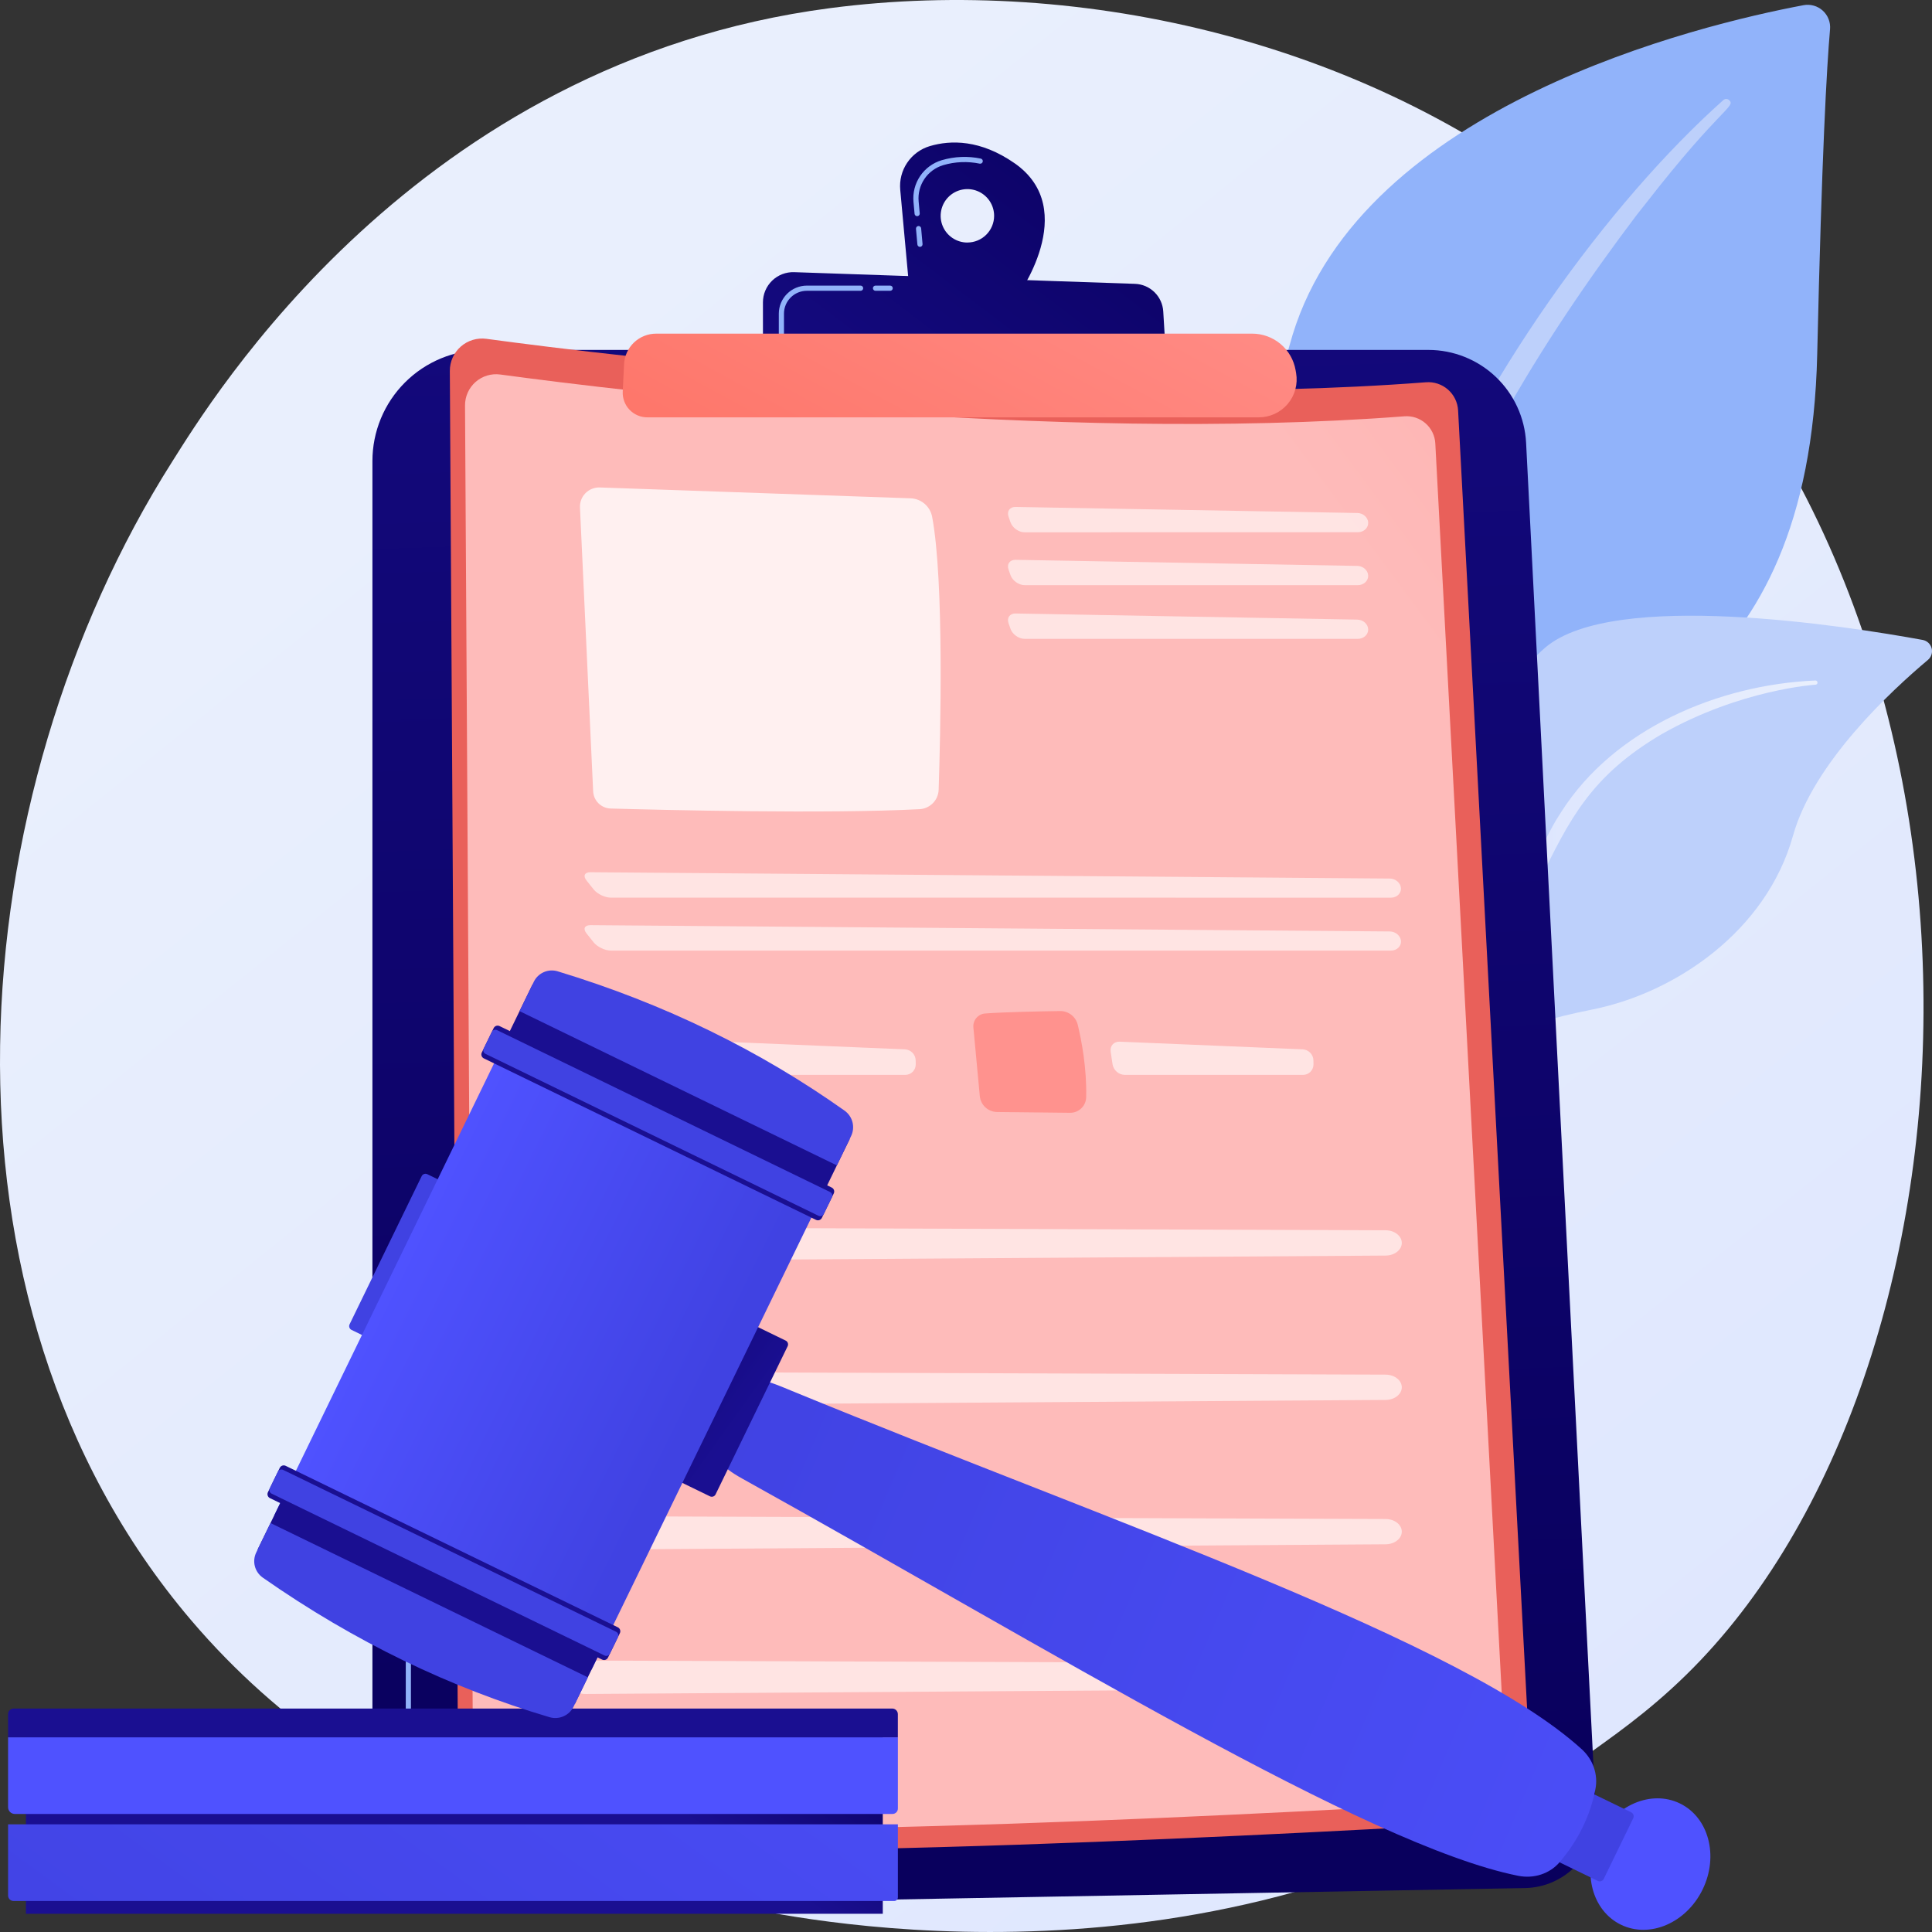 <svg width="472" height="472" viewBox="0 0 472 472" fill="none" xmlns="http://www.w3.org/2000/svg">
<rect x="0" y="0" width="472" height="472" fill="#333333" stroke="none"/>
<g clip-path="url(#clip0_436_551)">
<path d="M415.46 405.608C405.81 415.763 396.68 422.314 389.466 427.488C304.67 488.313 204.327 470.583 183.008 466.255C151.519 459.862 90.651 447.503 46.643 395.766C-19.935 317.49 -9.568 194.18 42.076 112.769C51.513 97.877 101.42 15.234 202.836 1.981C264.214 -6.04 335.759 10.136 387.57 53.532C496.327 144.625 488.585 328.645 415.46 405.608Z" fill="url(#paint0_linear_436_551)"/>
<path d="M339.143 268.656C339.143 268.656 337.77 210.632 364.494 195.103C391.218 179.574 442.05 169.865 443.958 86.549C445.075 37.773 446.281 16.447 447.091 7.148C447.166 6.303 447.045 5.452 446.736 4.662C446.427 3.872 445.939 3.165 445.31 2.595C444.682 2.025 443.929 1.609 443.113 1.379C442.296 1.148 441.437 1.11 440.604 1.268C415.285 6.035 333.045 25.66 315.797 81.782C295.354 148.313 339.143 268.656 339.143 268.656Z" fill="#91B3FA"/>
<path d="M421.022 24.448C393.226 49.226 361.097 93.079 343.969 136.933C341.77 144.162 335.339 159.531 332.547 186.838C330.052 209.613 331.293 233.68 334.316 249.611C334.408 250.094 334.688 250.522 335.095 250.799C335.502 251.076 336.003 251.181 336.487 251.089C338.22 250.76 337.99 248.897 337.972 248.955C334.518 221.738 335.953 187.861 343.868 157.293C353.978 119.759 376.534 83.367 399.863 52.506L402.265 49.466C420.34 26.262 424.144 26.091 422.455 24.473C422.263 24.29 422.009 24.186 421.744 24.181C421.479 24.176 421.221 24.271 421.022 24.448Z" fill="#BDD0FB"/>
<path d="M305.737 375.083C302.12 376.857 339.976 329.264 351.835 254.518C357.423 219.297 357.497 175.165 377.572 158.159C394.276 144.005 451.115 152.941 469.713 156.337C470.234 156.432 470.717 156.672 471.106 157.031C471.496 157.39 471.775 157.852 471.911 158.364C472.047 158.875 472.034 159.415 471.875 159.92C471.715 160.425 471.415 160.874 471.01 161.214C462.088 168.703 443.013 186.365 438.042 204.167C431.482 227.63 409.169 242.554 389.195 246.592C369.221 250.63 358.108 254.549 348.375 286.486C338.643 318.423 316.013 370.045 305.737 375.083Z" fill="#BDD0FB"/>
<path d="M443.545 166.25C419.816 167.244 394.346 178.064 381.421 198.362L380.201 200.299C377.384 204.841 361.414 237.126 352.545 263.889C352.492 264.05 352.505 264.224 352.581 264.375C352.657 264.526 352.79 264.641 352.95 264.694C353.106 264.743 353.275 264.73 353.423 264.66C353.571 264.589 353.686 264.465 353.746 264.313C359.923 249.194 368.801 230.024 375.868 215.691C383.449 200.048 388.753 189.456 406.043 179.31C425.288 168.383 443.672 167.257 443.62 167.268C443.742 167.242 443.85 167.173 443.925 167.074C444 166.975 444.037 166.852 444.028 166.728C444.019 166.603 443.966 166.487 443.878 166.399C443.789 166.311 443.672 166.258 443.548 166.25H443.545Z" fill="url(#paint1_linear_436_551)"/>
<path d="M90.986 112.624C90.986 109.061 91.688 105.532 93.052 102.24C94.415 98.948 96.415 95.956 98.935 93.436C101.456 90.916 104.448 88.918 107.741 87.554C111.035 86.191 114.564 85.489 118.129 85.489H348.954C355.085 85.489 360.982 87.844 365.427 92.067C369.872 96.29 372.524 102.058 372.836 108.18L389.875 442.738C389.995 445.098 389.64 447.459 388.829 449.68C388.018 451.901 386.769 453.936 385.156 455.664C383.543 457.393 381.598 458.779 379.438 459.741C377.278 460.703 374.947 461.221 372.583 461.264L108.028 466.067C105.804 466.107 103.595 465.704 101.529 464.881C99.463 464.058 97.582 462.832 95.996 461.275C94.409 459.717 93.149 457.859 92.289 455.809C91.429 453.759 90.986 451.558 90.986 449.335V112.624Z" fill="url(#paint2_linear_436_551)"/>
<path d="M146.694 460.383H146.686L117.084 460.001C107.185 459.872 99.133 451.717 99.133 441.818V397.139C99.133 396.972 99.199 396.811 99.318 396.693C99.436 396.575 99.597 396.508 99.764 396.508C99.932 396.508 100.092 396.575 100.211 396.693C100.329 396.811 100.396 396.972 100.396 397.139V441.821C100.396 451.03 107.889 458.618 117.099 458.738L146.704 459.121C146.872 459.121 147.033 459.187 147.151 459.306C147.269 459.424 147.336 459.585 147.336 459.752C147.336 459.92 147.269 460.08 147.151 460.199C147.033 460.317 146.872 460.383 146.704 460.383H146.694Z" fill="#91B3FA"/>
<path d="M99.764 383.931C99.597 383.931 99.436 383.865 99.318 383.746C99.199 383.628 99.133 383.467 99.133 383.3V376.064C99.133 375.897 99.199 375.736 99.318 375.618C99.436 375.5 99.597 375.433 99.764 375.433C99.932 375.433 100.092 375.5 100.211 375.618C100.329 375.736 100.396 375.897 100.396 376.064V383.3C100.396 383.467 100.329 383.628 100.211 383.746C100.092 383.865 99.932 383.931 99.764 383.931Z" fill="url(#paint3_linear_436_551)"/>
<path d="M109.896 90.638C109.889 89.51 110.124 88.392 110.586 87.362C111.048 86.332 111.725 85.413 112.573 84.668C113.421 83.922 114.42 83.368 115.501 83.041C116.582 82.715 117.72 82.625 118.839 82.777C150.359 87.05 258.752 100.274 348.37 93.39C349.34 93.314 350.315 93.432 351.238 93.738C352.161 94.044 353.013 94.532 353.745 95.173C354.477 95.813 355.073 96.594 355.498 97.468C355.924 98.342 356.17 99.293 356.222 100.263L374.087 436.317C374.206 438.53 373.443 440.7 371.966 442.353C370.489 444.006 368.418 445.007 366.205 445.137C328.515 447.367 173.288 455.987 117.923 450.189C116.296 450.017 114.789 449.251 113.691 448.038C112.594 446.825 111.982 445.25 111.974 443.614L109.896 90.638Z" fill="url(#paint4_linear_436_551)"/>
<path d="M113.609 99.059C113.602 97.973 113.828 96.898 114.273 95.907C114.717 94.916 115.369 94.032 116.185 93.314C117.001 92.597 117.962 92.064 119.002 91.749C120.042 91.436 121.137 91.349 122.214 91.495C152.548 95.611 256.861 108.326 343.104 101.706C344.037 101.634 344.975 101.748 345.862 102.043C346.75 102.339 347.57 102.808 348.273 103.425C348.976 104.041 349.549 104.792 349.958 105.633C350.367 106.474 350.604 107.388 350.654 108.322L367.847 431.721C367.963 433.852 367.23 435.941 365.808 437.532C364.386 439.123 362.391 440.086 360.261 440.209C323.99 442.355 174.607 450.65 121.325 445.072C119.759 444.907 118.309 444.169 117.253 443.001C116.197 441.833 115.61 440.317 115.603 438.742L113.609 99.059Z" fill="url(#paint5_linear_436_551)"/>
<path opacity="0.78" d="M141.691 123.992L144.911 193.322C144.962 194.434 145.432 195.485 146.225 196.264C147.019 197.044 148.078 197.495 149.191 197.527C162.034 197.89 202.057 198.865 224.655 197.688C225.887 197.623 227.05 197.098 227.914 196.217C228.778 195.336 229.279 194.163 229.319 192.93C229.749 179.927 230.691 142.083 227.73 126.262C227.495 125.021 226.844 123.897 225.885 123.076C224.926 122.254 223.716 121.784 222.454 121.742L146.533 119.091C145.886 119.069 145.241 119.181 144.64 119.42C144.038 119.66 143.493 120.021 143.038 120.481C142.583 120.942 142.228 121.491 141.996 122.096C141.764 122.7 141.66 123.346 141.691 123.992Z" fill="white"/>
<g opacity="0.6">
<path d="M331.749 130.025C333.168 130.025 334.299 128.979 334.261 127.699C334.223 126.419 333.032 125.352 331.613 125.327L248.11 123.85C246.691 123.824 245.916 124.9 246.395 126.238L246.875 127.61C247.347 128.948 248.893 130.044 250.307 130.044L331.749 130.025Z" fill="white"/>
</g>
<g opacity="0.6">
<path d="M248.11 136.768C246.691 136.743 245.916 137.818 246.395 139.156L246.875 140.52C247.347 141.858 248.893 142.954 250.307 142.954H331.744C333.163 142.954 334.294 141.908 334.256 140.628C334.218 139.348 333.027 138.281 331.608 138.255L248.11 136.768Z" fill="white"/>
</g>
<g opacity="0.6">
<path d="M248.11 149.881C246.691 149.857 245.916 150.93 246.395 152.268L246.875 153.641C247.347 154.979 248.893 156.073 250.307 156.073H331.744C333.163 156.073 334.294 155.027 334.256 153.747C334.218 152.467 333.027 151.4 331.608 151.376L248.11 149.881Z" fill="white"/>
</g>
<g opacity="0.6">
<path d="M339.834 219.305C341.253 219.305 342.346 218.259 342.262 216.979C342.178 215.699 340.946 214.644 339.527 214.634L144.247 213.09C142.828 213.078 142.391 213.977 143.274 215.087L145.023 217.283C145.906 218.393 147.792 219.3 149.211 219.3L339.834 219.305Z" fill="white"/>
</g>
<g opacity="0.6">
<path d="M144.247 226.021C142.828 226.009 142.391 226.908 143.274 228.018L145.023 230.213C145.906 231.323 147.792 232.231 149.211 232.231H339.841C341.26 232.231 342.353 231.184 342.269 229.906C342.185 228.628 340.953 227.57 339.534 227.56L144.247 226.021Z" fill="white"/>
</g>
<path d="M143.492 247.602C148.182 247.243 156.962 247.077 161.797 247.008C162.791 246.993 163.761 247.317 164.546 247.926C165.332 248.535 165.887 249.393 166.121 250.359C167.054 254.225 168.341 260.939 168.18 268.053C168.158 269.076 167.734 270.05 166.999 270.763C166.264 271.475 165.278 271.87 164.254 271.861L146.409 271.669C145.35 271.656 144.333 271.252 143.554 270.535C142.776 269.817 142.29 268.837 142.19 267.783L140.622 251.007C140.583 250.594 140.626 250.178 140.75 249.782C140.874 249.386 141.075 249.019 141.342 248.702C141.61 248.385 141.938 248.125 142.307 247.936C142.676 247.747 143.079 247.633 143.492 247.602Z" fill="url(#paint6_linear_436_551)"/>
<g opacity="0.6">
<path d="M176.356 254.486C174.937 254.427 173.953 255.527 174.161 256.93L174.629 260.05C174.755 260.751 175.118 261.387 175.658 261.852C176.197 262.317 176.881 262.581 177.593 262.601H221.172C221.508 262.601 221.842 262.534 222.152 262.404C222.463 262.275 222.745 262.085 222.982 261.845C223.219 261.606 223.406 261.322 223.533 261.011C223.659 260.699 223.723 260.365 223.72 260.028L223.708 259.049C223.69 258.355 223.411 257.693 222.927 257.195C222.443 256.697 221.789 256.4 221.096 256.362L176.356 254.486Z" fill="white"/>
</g>
<path d="M240.672 247.602C245.362 247.243 254.143 247.077 258.977 247.008C259.971 246.993 260.941 247.316 261.727 247.925C262.513 248.534 263.069 249.392 263.302 250.358C264.234 254.225 265.521 260.939 265.361 268.053C265.34 269.076 264.915 270.05 264.181 270.762C263.446 271.475 262.459 271.87 261.436 271.861L243.591 271.669C242.532 271.656 241.515 271.252 240.736 270.535C239.957 269.817 239.471 268.837 239.372 267.783L237.803 251.007C237.764 250.594 237.808 250.178 237.932 249.783C238.056 249.387 238.257 249.02 238.524 248.703C238.791 248.386 239.118 248.126 239.487 247.937C239.856 247.748 240.259 247.634 240.672 247.602Z" fill="url(#paint7_linear_436_551)"/>
<g opacity="0.6">
<path d="M273.536 254.486C272.118 254.427 271.133 255.527 271.341 256.93L271.81 260.05C271.935 260.751 272.299 261.388 272.839 261.852C273.379 262.317 274.062 262.581 274.775 262.601H318.345C318.682 262.601 319.015 262.534 319.326 262.404C319.636 262.275 319.918 262.085 320.155 261.845C320.392 261.606 320.579 261.322 320.706 261.011C320.832 260.699 320.896 260.365 320.893 260.028L320.881 259.049C320.863 258.355 320.585 257.693 320.101 257.195C319.618 256.697 318.964 256.4 318.271 256.362L273.536 254.486Z" fill="white"/>
</g>
<g opacity="0.6">
<path d="M138.024 304.993C138.637 306.799 140.742 308.053 143.139 308.036L338.535 306.743C340.745 306.727 342.514 305.307 342.466 303.585C342.418 301.911 340.668 300.571 338.52 300.562L143.118 299.868C139.67 299.856 137.146 302.398 138.024 304.993Z" fill="white"/>
</g>
<g opacity="0.6">
<path d="M138.024 340.266C138.637 342.073 140.742 343.325 143.139 343.309L338.535 342.011C340.745 341.997 342.514 340.577 342.466 338.855C342.418 337.18 340.668 335.839 338.52 335.832L143.117 335.146C139.67 335.125 137.146 337.667 138.024 340.266Z" fill="white"/>
</g>
<g opacity="0.6">
<path d="M138.024 375.534C138.637 377.341 140.742 378.595 143.139 378.579L338.535 377.281C340.745 377.265 342.514 375.845 342.466 374.123C342.418 372.448 340.668 371.109 338.52 371.102L143.117 370.416C139.67 370.395 137.146 372.936 138.024 375.534Z" fill="white"/>
</g>
<g opacity="0.6">
<path d="M138.024 410.804C138.637 412.61 140.742 413.864 143.139 413.847L338.535 412.547C340.745 412.531 342.514 411.111 342.466 409.389C342.418 407.715 340.668 406.375 338.52 406.366L143.118 405.685C139.67 405.663 137.146 408.205 138.024 410.804Z" fill="white"/>
</g>
<path d="M247.856 39.872C239.519 34.074 232.27 34.189 227.165 35.694C224.908 36.366 222.954 37.8 221.636 39.751C220.318 41.702 219.717 44.05 219.936 46.394L222.136 70.409L248.326 72.732C248.326 72.732 264.208 51.245 247.856 39.872ZM236.34 59.256C235.048 59.256 233.785 58.873 232.711 58.156C231.637 57.438 230.8 56.419 230.306 55.225C229.812 54.033 229.683 52.72 229.935 51.453C230.187 50.187 230.809 49.024 231.722 48.111C232.635 47.198 233.799 46.576 235.066 46.324C236.332 46.072 237.645 46.201 238.839 46.695C240.032 47.19 241.052 48.026 241.769 49.1C242.487 50.174 242.87 51.436 242.87 52.727C242.868 54.457 242.179 56.115 240.954 57.338C239.73 58.561 238.07 59.247 236.34 59.247V59.256Z" fill="url(#paint8_linear_436_551)"/>
<path d="M224.752 60.307C224.595 60.307 224.443 60.248 224.327 60.142C224.211 60.035 224.139 59.889 224.124 59.733L223.781 55.907C223.767 55.74 223.819 55.575 223.926 55.446C224.033 55.317 224.187 55.236 224.354 55.221C224.437 55.213 224.521 55.222 224.6 55.246C224.679 55.271 224.753 55.31 224.817 55.364C224.881 55.417 224.933 55.482 224.972 55.556C225.01 55.629 225.034 55.71 225.041 55.792L225.384 59.618C225.392 59.7 225.383 59.784 225.359 59.863C225.334 59.942 225.294 60.016 225.241 60.08C225.188 60.143 225.123 60.196 225.049 60.234C224.976 60.273 224.895 60.297 224.813 60.304L224.752 60.307ZM224.066 52.811C223.908 52.811 223.756 52.752 223.64 52.646C223.523 52.54 223.451 52.394 223.436 52.236L223.17 49.334C222.966 47.101 223.54 44.866 224.796 43.009C226.051 41.151 227.911 39.785 230.06 39.141C233.169 38.219 236.458 38.084 239.632 38.748C239.789 38.789 239.925 38.889 240.011 39.026C240.096 39.164 240.126 39.329 240.093 39.488C240.061 39.647 239.968 39.788 239.835 39.88C239.702 39.973 239.539 40.011 239.378 39.987C236.407 39.366 233.328 39.492 230.418 40.354C228.55 40.914 226.933 42.102 225.841 43.718C224.75 45.334 224.251 47.278 224.43 49.219L224.696 52.123C224.703 52.206 224.695 52.289 224.67 52.368C224.645 52.447 224.605 52.521 224.552 52.585C224.499 52.648 224.434 52.701 224.361 52.74C224.287 52.778 224.207 52.802 224.124 52.809L224.066 52.811Z" fill="#91B3FA"/>
<path d="M186.392 85.93V73.855C186.393 72.867 186.592 71.888 186.979 70.978C187.366 70.069 187.932 69.246 188.643 68.559C189.354 67.872 190.196 67.335 191.119 66.98C192.042 66.624 193.027 66.458 194.015 66.491L277.28 69.344C279.063 69.405 280.759 70.129 282.037 71.374C283.315 72.619 284.082 74.296 284.189 76.077L284.886 87.68L186.392 85.93Z" fill="url(#paint9_linear_436_551)"/>
<path d="M217.441 71.042H213.86C213.698 71.034 213.546 70.963 213.434 70.846C213.323 70.728 213.26 70.572 213.26 70.41C213.26 70.248 213.323 70.092 213.434 69.974C213.546 69.857 213.698 69.786 213.86 69.778H217.441C217.527 69.773 217.613 69.787 217.694 69.816C217.774 69.846 217.848 69.892 217.91 69.951C217.973 70.01 218.022 70.081 218.056 70.16C218.09 70.239 218.108 70.324 218.108 70.41C218.108 70.496 218.09 70.581 218.056 70.66C218.022 70.739 217.973 70.81 217.91 70.869C217.848 70.928 217.774 70.974 217.694 71.004C217.613 71.034 217.527 71.047 217.441 71.042Z" fill="#91B3FA"/>
<path d="M190.899 82.139C190.732 82.139 190.571 82.072 190.453 81.954C190.334 81.836 190.268 81.675 190.268 81.508V76.622C190.272 74.808 190.995 73.07 192.278 71.788C193.561 70.505 195.299 69.782 197.114 69.778H210.279C210.441 69.786 210.594 69.857 210.706 69.974C210.817 70.092 210.88 70.248 210.88 70.41C210.88 70.572 210.817 70.728 210.706 70.846C210.594 70.963 210.441 71.034 210.279 71.042H197.114C195.634 71.043 194.215 71.632 193.168 72.678C192.121 73.724 191.532 75.142 191.53 76.622V81.508C191.53 81.675 191.464 81.836 191.345 81.954C191.227 82.072 191.066 82.139 190.899 82.139Z" fill="#91B3FA"/>
<path d="M152.463 88.98C152.559 86.967 153.427 85.068 154.887 83.677C156.346 82.287 158.285 81.511 160.301 81.511H305.917C308.453 81.511 310.907 82.406 312.847 84.037C314.787 85.669 316.089 87.933 316.523 90.431L316.646 91.143C316.876 92.47 316.813 93.831 316.461 95.132C316.109 96.432 315.478 97.64 314.61 98.67C313.742 99.701 312.66 100.529 311.438 101.097C310.217 101.666 308.886 101.96 307.539 101.96H158.144C157.33 101.961 156.525 101.797 155.776 101.477C155.028 101.157 154.352 100.688 153.791 100.1C153.229 99.511 152.793 98.814 152.509 98.052C152.225 97.289 152.099 96.477 152.138 95.665L152.463 88.98Z" fill="url(#paint10_linear_436_551)"/>
<path d="M215.669 418.772H6.33V467.547H215.669V418.772Z" fill="url(#paint11_linear_436_551)"/>
<path d="M1.972 445.695H219.358V463.535C219.358 463.77 219.265 463.995 219.098 464.162C218.932 464.328 218.706 464.422 218.471 464.422H3.3C2.948 464.422 2.611 464.282 2.362 464.033C2.113 463.785 1.973 463.447 1.973 463.096V445.695H1.972Z" fill="url(#paint12_linear_436_551)"/>
<path d="M1.972 424.429H219.358V441.844C219.358 442.193 219.22 442.527 218.973 442.774C218.726 443.021 218.391 443.159 218.042 443.159H3.614C3.178 443.159 2.761 442.987 2.453 442.679C2.145 442.371 1.972 441.953 1.972 441.518V424.429Z" fill="url(#paint13_linear_436_551)"/>
<path d="M3.327 417.407H217.979C218.343 417.407 218.692 417.551 218.949 417.809C219.207 418.066 219.351 418.415 219.351 418.779V424.429H1.972V418.769C1.971 418.59 2.005 418.413 2.073 418.248C2.141 418.083 2.24 417.932 2.366 417.806C2.492 417.679 2.642 417.579 2.807 417.51C2.972 417.442 3.149 417.407 3.327 417.407Z" fill="url(#paint14_linear_436_551)"/>
<path d="M415.963 461.605C419.942 453.424 417.457 444.017 410.414 440.593C403.37 437.169 394.434 441.025 390.456 449.206C386.477 457.387 388.961 466.795 396.005 470.219C403.049 473.642 411.984 469.786 415.963 461.605Z" fill="url(#paint15_linear_436_551)"/>
<path d="M388.056 438.872L380.843 453.704C380.584 454.236 380.806 454.878 381.338 455.137L390.367 459.525C390.9 459.784 391.542 459.562 391.801 459.03L399.014 444.199C399.273 443.666 399.051 443.024 398.518 442.766L389.49 438.377C388.957 438.118 388.315 438.34 388.056 438.872Z" fill="url(#paint16_linear_436_551)"/>
<path d="M389.775 437.077C388.48 443.717 385.532 449.649 381.049 454.917C378.626 457.766 374.74 459.042 370.874 458.265C333.921 450.848 256.474 402.994 181.262 361.189C176.277 358.418 172.832 355.276 175.181 350.447L180.368 339.783C182.701 334.979 188.288 337.685 193.53 339.839C273.09 372.515 357.471 401.001 386.44 427.356C389.219 429.884 390.458 433.569 389.775 437.077Z" fill="url(#paint17_linear_436_551)"/>
<path d="M192.43 328.883L174.82 365.088C174.701 365.332 174.489 365.52 174.232 365.609C173.975 365.698 173.692 365.681 173.447 365.563L164.158 361.046C163.913 360.927 163.726 360.715 163.637 360.458C163.548 360.201 163.564 359.919 163.682 359.674L181.292 323.48C181.411 323.235 181.623 323.047 181.88 322.958C182.137 322.868 182.419 322.885 182.665 323.003L191.954 327.519C192.197 327.639 192.382 327.849 192.471 328.104C192.56 328.359 192.545 328.639 192.43 328.883Z" fill="url(#paint18_linear_436_551)"/>
<path d="M114.155 292.742L96.545 328.947C96.426 329.191 96.214 329.378 95.957 329.467C95.7 329.556 95.418 329.54 95.172 329.422L85.883 324.905C85.638 324.786 85.451 324.574 85.362 324.317C85.273 324.06 85.289 323.778 85.408 323.533L103.017 287.339C103.137 287.094 103.348 286.907 103.605 286.818C103.863 286.729 104.145 286.745 104.39 286.863L113.679 291.378C113.922 291.498 114.108 291.708 114.197 291.963C114.285 292.218 114.27 292.498 114.155 292.742Z" fill="url(#paint19_linear_436_551)"/>
<path d="M122.631 255.823L66.993 370.222L144.518 407.907L200.157 293.507L122.631 255.823Z" fill="url(#paint20_linear_436_551)"/>
<path d="M69.927 364.185L62.93 378.572L140.456 416.256L147.453 401.869L69.927 364.185Z" fill="url(#paint21_linear_436_551)"/>
<path d="M143.616 409.78L140.138 416.93C139.622 417.988 138.747 418.829 137.67 419.303C136.592 419.777 135.381 419.854 134.252 419.52C110.087 412.346 86.698 401.165 64.195 385.422C63.241 384.754 62.557 383.768 62.264 382.641C61.972 381.513 62.092 380.319 62.601 379.272L66.092 372.092L143.616 409.78Z" fill="url(#paint22_linear_436_551)"/>
<path d="M151.438 398.996L148.538 404.956C148.477 405.083 148.391 405.197 148.286 405.29C148.181 405.384 148.058 405.455 147.925 405.501C147.792 405.548 147.651 405.567 147.51 405.558C147.37 405.55 147.232 405.514 147.106 405.452L65.946 365.999C65.691 365.874 65.496 365.653 65.403 365.385C65.31 365.116 65.328 364.822 65.452 364.566L68.35 358.605C68.412 358.479 68.498 358.365 68.603 358.272C68.709 358.178 68.831 358.106 68.965 358.06C69.098 358.014 69.239 357.995 69.38 358.003C69.52 358.012 69.658 358.048 69.785 358.11L150.944 397.563C151.199 397.688 151.395 397.909 151.487 398.177C151.58 398.446 151.562 398.74 151.438 398.996Z" fill="url(#paint23_linear_436_551)"/>
<path d="M150.975 399.951L149.002 404.004C148.946 404.119 148.868 404.222 148.773 404.307C148.677 404.391 148.566 404.457 148.446 404.498C148.325 404.54 148.197 404.558 148.07 404.55C147.942 404.542 147.818 404.51 147.703 404.454L66.357 364.908C66.242 364.852 66.139 364.774 66.055 364.678C65.97 364.583 65.905 364.472 65.864 364.351C65.822 364.231 65.805 364.103 65.812 363.976C65.82 363.848 65.853 363.724 65.909 363.609L67.88 359.556C67.936 359.441 68.014 359.338 68.109 359.253C68.205 359.169 68.316 359.103 68.437 359.062C68.557 359.02 68.685 359.002 68.812 359.01C68.94 359.018 69.064 359.05 69.179 359.106L150.525 398.652C150.757 398.766 150.934 398.966 151.018 399.209C151.102 399.452 151.087 399.719 150.975 399.951Z" fill="url(#paint24_linear_436_551)"/>
<path d="M200.611 292.614L207.608 278.227L130.083 240.542L123.086 254.929L200.611 292.614Z" fill="url(#paint25_linear_436_551)"/>
<path d="M204.446 284.711L207.924 277.559C208.437 276.5 208.559 275.294 208.267 274.154C207.975 273.013 207.288 272.014 206.328 271.332C185.76 256.752 162.521 245.272 136.239 237.299C135.125 236.962 133.926 237.032 132.859 237.498C131.792 237.964 130.926 238.795 130.416 239.842L126.922 247.022L204.446 284.711Z" fill="url(#paint26_linear_436_551)"/>
<path d="M200.796 297.523L203.696 291.562C203.758 291.435 203.794 291.298 203.802 291.157C203.811 291.017 203.791 290.876 203.745 290.743C203.699 290.61 203.627 290.487 203.534 290.382C203.44 290.277 203.327 290.191 203.2 290.129L122.041 250.676C121.785 250.552 121.491 250.534 121.222 250.627C120.953 250.72 120.732 250.916 120.608 251.172L117.707 257.134C117.582 257.39 117.565 257.685 117.657 257.953C117.75 258.222 117.945 258.443 118.201 258.568L199.36 298.022C199.487 298.084 199.625 298.12 199.766 298.129C199.907 298.137 200.049 298.118 200.182 298.071C200.316 298.025 200.439 297.953 200.544 297.858C200.649 297.764 200.735 297.65 200.796 297.523Z" fill="url(#paint27_linear_436_551)"/>
<path d="M201.268 296.571L203.241 292.515C203.353 292.284 203.368 292.017 203.284 291.773C203.2 291.53 203.023 291.33 202.791 291.217L121.437 251.671C121.205 251.559 120.938 251.543 120.694 251.628C120.451 251.712 120.251 251.889 120.138 252.12L118.166 256.174C118.11 256.288 118.078 256.413 118.07 256.54C118.062 256.668 118.08 256.795 118.122 256.916C118.164 257.037 118.229 257.148 118.313 257.243C118.398 257.339 118.501 257.416 118.616 257.472L199.962 297.018C200.077 297.076 200.202 297.109 200.33 297.118C200.459 297.126 200.587 297.109 200.709 297.067C200.83 297.026 200.942 296.96 201.038 296.875C201.134 296.79 201.212 296.686 201.268 296.571Z" fill="url(#paint28_linear_436_551)"/>
</g>
<defs>
<linearGradient id="paint0_linear_436_551" x1="531.033" y1="611.309" x2="111.066" y2="89.595" gradientUnits="userSpaceOnUse">
<stop stop-color="#DAE3FE"/>
<stop offset="1" stop-color="#E9EFFD"/>
</linearGradient>
<linearGradient id="paint1_linear_436_551" x1="352.518" y1="215.488" x2="444.082" y2="215.488" gradientUnits="userSpaceOnUse">
<stop stop-color="#DAE3FE"/>
<stop offset="1" stop-color="#E9EFFD"/>
</linearGradient>
<linearGradient id="paint2_linear_436_551" x1="240.343" y1="443.599" x2="219.126" y2="-184.633" gradientUnits="userSpaceOnUse">
<stop stop-color="#09005D"/>
<stop offset="1" stop-color="#1A0F91"/>
</linearGradient>
<linearGradient id="paint3_linear_436_551" x1="60.357" y1="354.653" x2="300.924" y2="507.526" gradientUnits="userSpaceOnUse">
<stop stop-color="#A737D5"/>
<stop offset="1" stop-color="#EF497A"/>
</linearGradient>
<linearGradient id="paint4_linear_436_551" x1="605.602" y1="-33.839" x2="435.83" y2="105.208" gradientUnits="userSpaceOnUse">
<stop stop-color="#E1473D"/>
<stop offset="1" stop-color="#E9605A"/>
</linearGradient>
<linearGradient id="paint5_linear_436_551" x1="361.733" y1="176.273" x2="628.363" y2="-20.904" gradientUnits="userSpaceOnUse">
<stop stop-color="#FEBBBA"/>
<stop offset="1" stop-color="#FF928E"/>
</linearGradient>
<linearGradient id="paint6_linear_436_551" x1="115.874" y1="228.726" x2="338.032" y2="406.359" gradientUnits="userSpaceOnUse">
<stop stop-color="#A737D5"/>
<stop offset="1" stop-color="#EF497A"/>
</linearGradient>
<linearGradient id="paint7_linear_436_551" x1="262.125" y1="252.081" x2="523.06" y2="67.44" gradientUnits="userSpaceOnUse">
<stop stop-color="#FF928E"/>
<stop offset="1" stop-color="#FE7062"/>
</linearGradient>
<linearGradient id="paint8_linear_436_551" x1="273.609" y1="5.427" x2="167.475" y2="145.083" gradientUnits="userSpaceOnUse">
<stop stop-color="#09005D"/>
<stop offset="1" stop-color="#1A0F91"/>
</linearGradient>
<linearGradient id="paint9_linear_436_551" x1="285.257" y1="14.277" x2="179.12" y2="153.933" gradientUnits="userSpaceOnUse">
<stop stop-color="#09005D"/>
<stop offset="1" stop-color="#1A0F91"/>
</linearGradient>
<linearGradient id="paint10_linear_436_551" x1="271.877" y1="22.818" x2="198.598" y2="157.409" gradientUnits="userSpaceOnUse">
<stop stop-color="#FF928E"/>
<stop offset="1" stop-color="#FE7062"/>
</linearGradient>
<linearGradient id="paint11_linear_436_551" x1="156.292" y1="379.291" x2="129.235" y2="417.465" gradientUnits="userSpaceOnUse">
<stop stop-color="#09005D"/>
<stop offset="1" stop-color="#1A0F91"/>
</linearGradient>
<linearGradient id="paint12_linear_436_551" x1="231.602" y1="289.202" x2="45.214" y2="544.502" gradientUnits="userSpaceOnUse">
<stop stop-color="#4F52FF"/>
<stop offset="1" stop-color="#4042E2"/>
</linearGradient>
<linearGradient id="paint13_linear_436_551" x1="111.801" y1="409.572" x2="116.958" y2="302.386" gradientUnits="userSpaceOnUse">
<stop stop-color="#4F52FF"/>
<stop offset="1" stop-color="#4042E2"/>
</linearGradient>
<linearGradient id="paint14_linear_436_551" x1="277.077" y1="252.944" x2="229.395" y2="301.215" gradientUnits="userSpaceOnUse">
<stop stop-color="#09005D"/>
<stop offset="1" stop-color="#1A0F91"/>
</linearGradient>
<linearGradient id="paint15_linear_436_551" x1="499.516" y1="479.189" x2="543.392" y2="490.019" gradientUnits="userSpaceOnUse">
<stop stop-color="#4F52FF"/>
<stop offset="1" stop-color="#4042E2"/>
</linearGradient>
<linearGradient id="paint16_linear_436_551" x1="296.249" y1="390.342" x2="359.499" y2="429.956" gradientUnits="userSpaceOnUse">
<stop stop-color="#4F52FF"/>
<stop offset="1" stop-color="#4042E2"/>
</linearGradient>
<linearGradient id="paint17_linear_436_551" x1="482.122" y1="482.77" x2="165.748" y2="347.755" gradientUnits="userSpaceOnUse">
<stop stop-color="#4F52FF"/>
<stop offset="1" stop-color="#4042E2"/>
</linearGradient>
<linearGradient id="paint18_linear_436_551" x1="133.384" y1="312.299" x2="181.386" y2="346.68" gradientUnits="userSpaceOnUse">
<stop stop-color="#09005D"/>
<stop offset="1" stop-color="#1A0F91"/>
</linearGradient>
<linearGradient id="paint19_linear_436_551" x1="258.738" y1="373.431" x2="103.874" y2="309.784" gradientUnits="userSpaceOnUse">
<stop stop-color="#4F52FF"/>
<stop offset="1" stop-color="#4042E2"/>
</linearGradient>
<linearGradient id="paint20_linear_436_551" x1="94.972" y1="312.809" x2="167.618" y2="348.714" gradientUnits="userSpaceOnUse">
<stop stop-color="#4F52FF"/>
<stop offset="1" stop-color="#4042E2"/>
</linearGradient>
<linearGradient id="paint21_linear_436_551" x1="46.053" y1="432.78" x2="88.783" y2="402.007" gradientUnits="userSpaceOnUse">
<stop stop-color="#09005D"/>
<stop offset="1" stop-color="#1A0F91"/>
</linearGradient>
<linearGradient id="paint22_linear_436_551" x1="70.682" y1="482.15" x2="95.744" y2="414.354" gradientUnits="userSpaceOnUse">
<stop stop-color="#4F52FF"/>
<stop offset="1" stop-color="#4042E2"/>
</linearGradient>
<linearGradient id="paint23_linear_436_551" x1="51.69" y1="237.361" x2="77.477" y2="303.017" gradientUnits="userSpaceOnUse">
<stop stop-color="#09005D"/>
<stop offset="1" stop-color="#1A0F91"/>
</linearGradient>
<linearGradient id="paint24_linear_436_551" x1="68.321" y1="495.84" x2="105.859" y2="389.06" gradientUnits="userSpaceOnUse">
<stop stop-color="#4F52FF"/>
<stop offset="1" stop-color="#4042E2"/>
</linearGradient>
<linearGradient id="paint25_linear_436_551" x1="1993.52" y1="-68.921" x2="1915.89" y2="-54.667" gradientUnits="userSpaceOnUse">
<stop stop-color="#09005D"/>
<stop offset="1" stop-color="#1A0F91"/>
</linearGradient>
<linearGradient id="paint26_linear_436_551" x1="234.701" y1="153.106" x2="199.955" y2="209.512" gradientUnits="userSpaceOnUse">
<stop stop-color="#4F52FF"/>
<stop offset="1" stop-color="#4042E2"/>
</linearGradient>
<linearGradient id="paint27_linear_436_551" x1="146.97" y1="170.227" x2="155.514" y2="235.06" gradientUnits="userSpaceOnUse">
<stop stop-color="#09005D"/>
<stop offset="1" stop-color="#1A0F91"/>
</linearGradient>
<linearGradient id="paint28_linear_436_551" x1="241.128" y1="160.511" x2="188.765" y2="234.663" gradientUnits="userSpaceOnUse">
<stop stop-color="#4F52FF"/>
<stop offset="1" stop-color="#4042E2"/>
</linearGradient>
<clipPath id="clip0_436_551">
<rect width="472" height="472" fill="white"/>
</clipPath>
</defs>
</svg>

